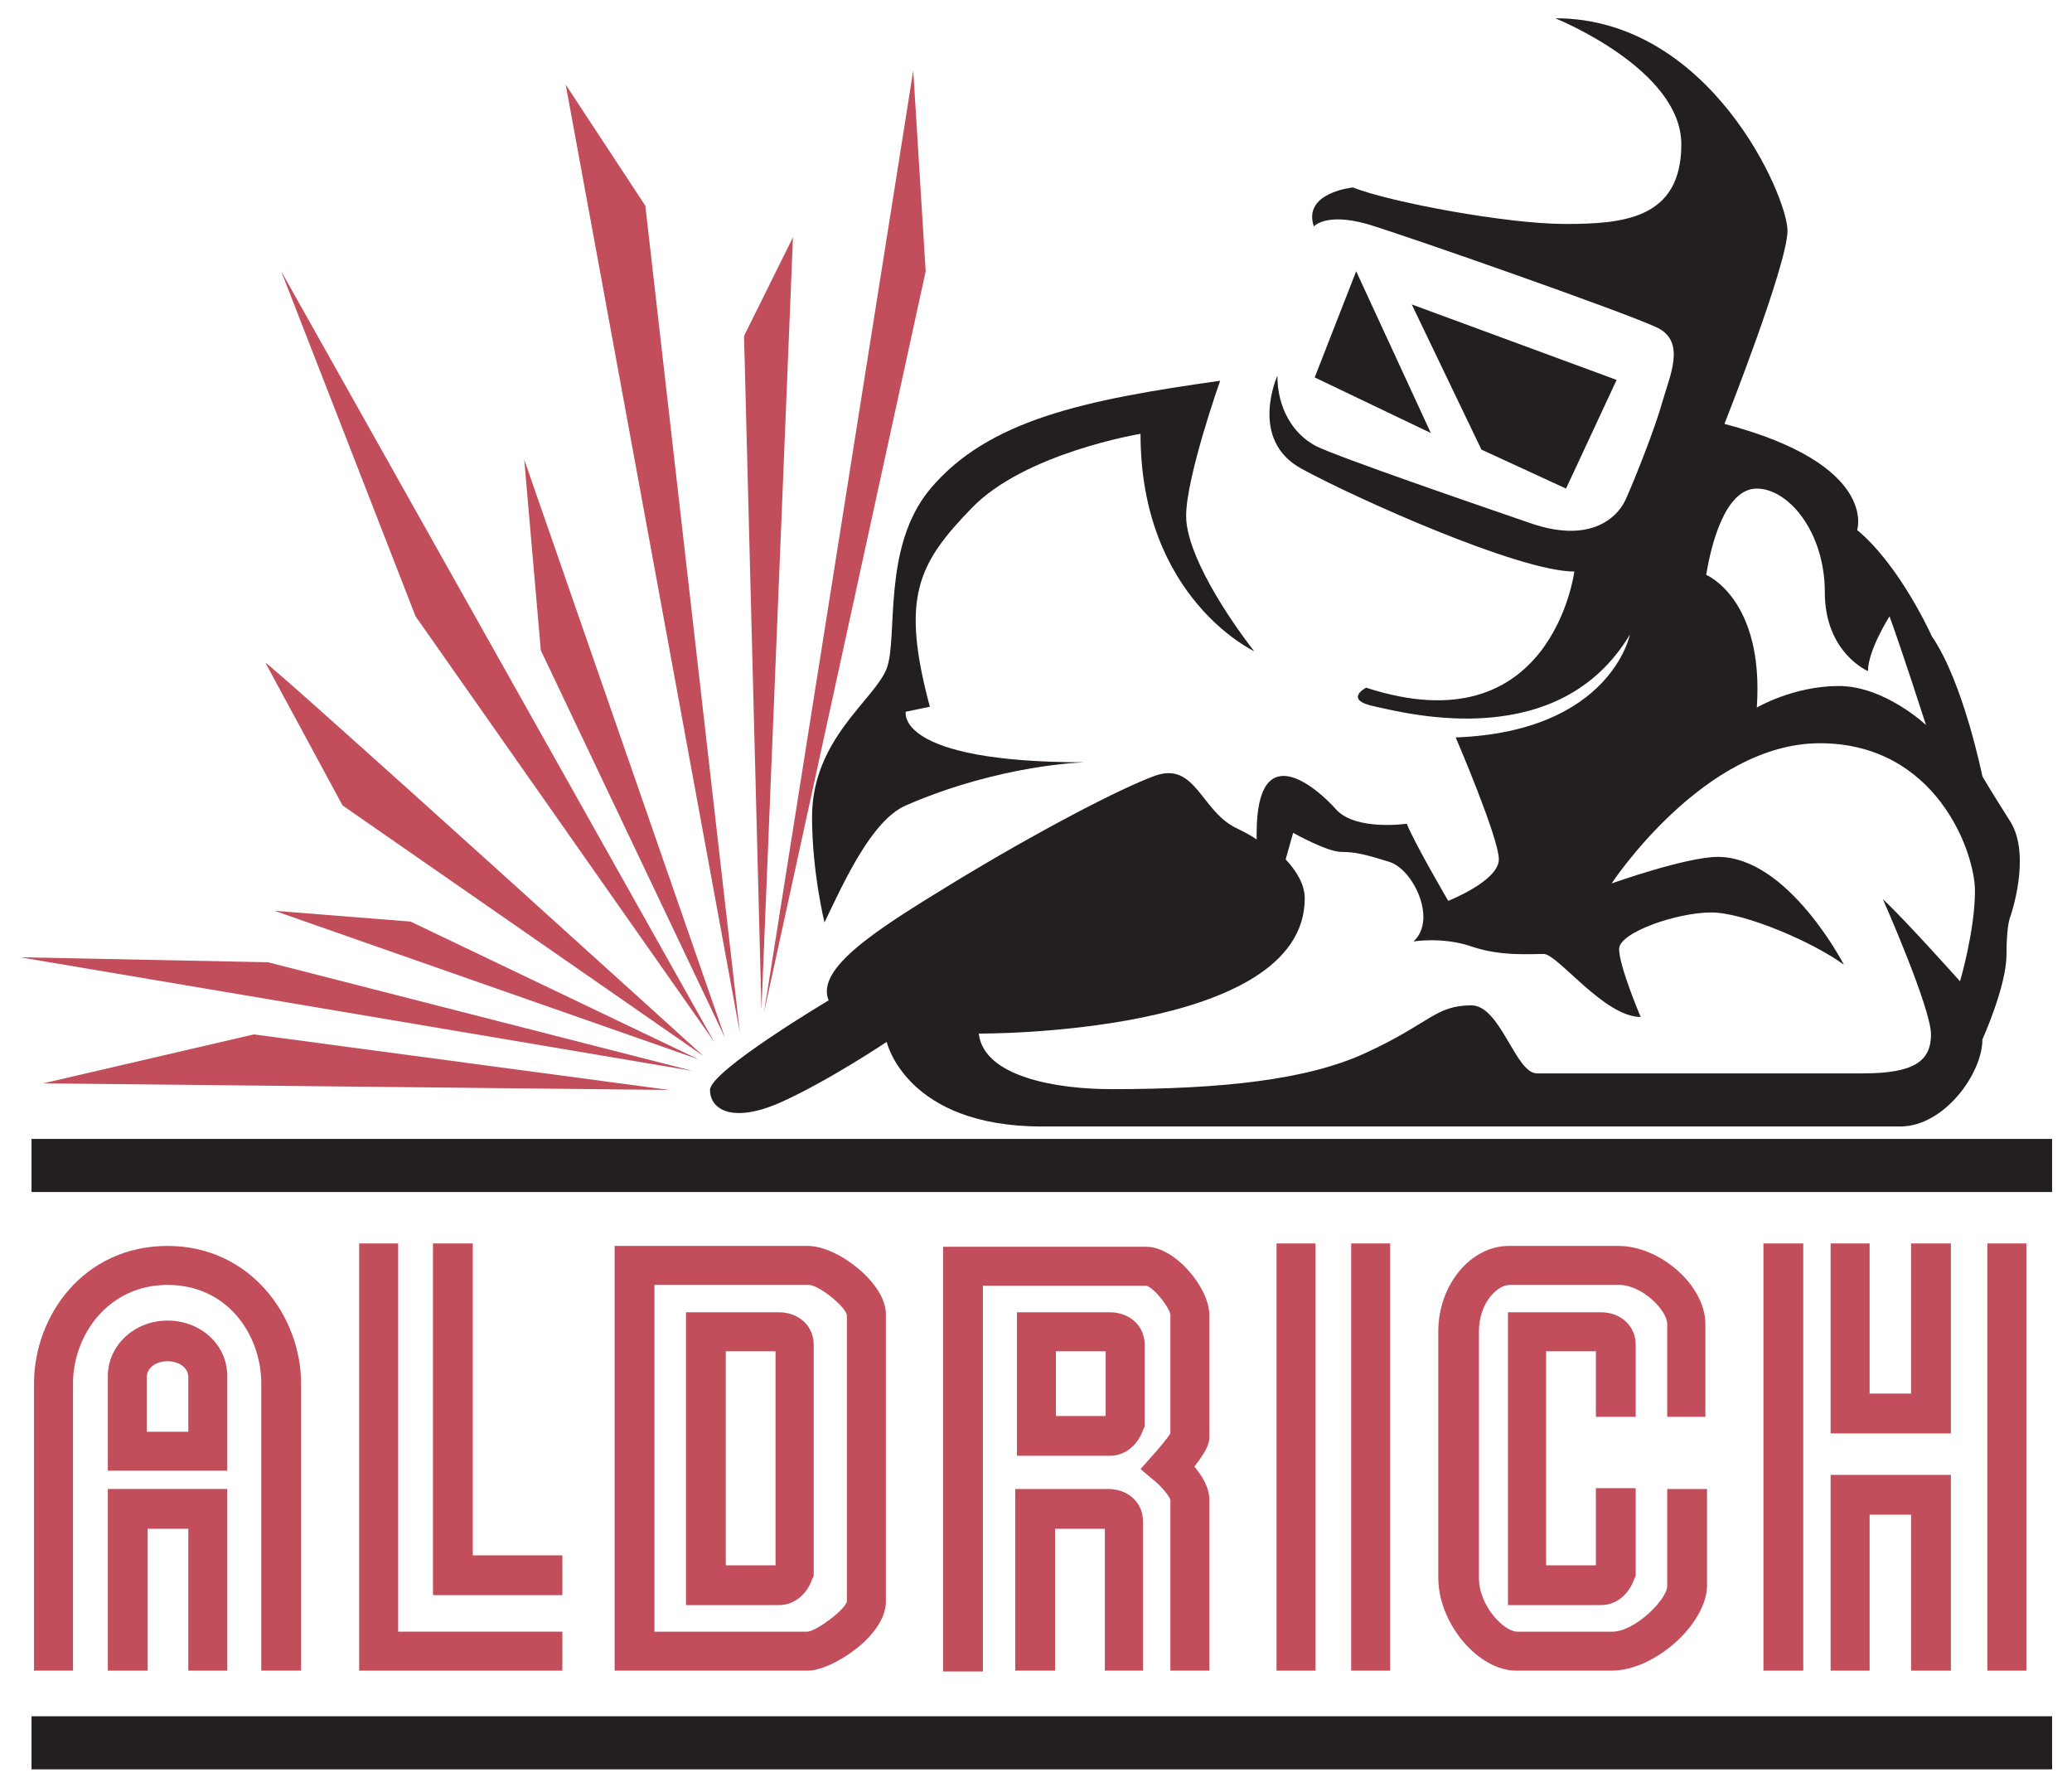 <?xml version="1.0" encoding="utf-8"?>
<!-- Generator: Adobe Illustrator 25.2.0, SVG Export Plug-In . SVG Version: 6.00 Build 0)  -->
<svg version="1.1" id="Layer_1" xmlns="http://www.w3.org/2000/svg" xmlns:xlink="http://www.w3.org/1999/xlink" x="0px" y="0px"
	 viewBox="0 0 249.8 215.4" style="enable-background:new 0 0 249.8 215.4;" xml:space="preserve">
<style type="text/css">
	.st0{fill:#231F20;}
	.st1{fill:#C24E5C;}
</style>
<g>
	<rect x="3.8" y="137.3" class="st0" width="243.6" height="6.4"/>
	<rect x="3.8" y="206.9" class="st0" width="243.6" height="6.4"/>
	<g>
		<polygon class="st0" points="158.5,45.5 172.5,52.2 163.5,32.7 		"/>
		<polygon class="st0" points="188.8,58.9 194.9,45.8 170.2,36.7 178.6,54.2 		"/>
		<path class="st0" d="M109.2,97.1c11.5-5,21.6-5.2,21.6-5.2c-23,0-21.6-6.1-21.6-6.1l2.9-0.6c-3.5-13.1-1.5-17.2,5-23.9
			c6.4-6.7,20.4-9,20.4-9c0,19.8,13.7,26.2,13.7,26.2c-3.2-4.1-8.2-11.7-8.2-16.3c0-4.7,4.1-16.3,4.1-16.3c-16.3,2.3-28,4.7-35,13.1
			c-5.8,7-3.8,17.8-5.2,21.6c-1.5,3.8-9,8.5-9,17.9c0,6.6,1.5,12.7,1.5,12.7C101.8,106.2,105.1,98.9,109.2,97.1z"/>
		<path class="st0" d="M242.4,99.1c-2.6-4.1-3.4-5.5-3.4-5.5s-2.3-11.4-6.1-16.9c0,0-3.8-8.5-9-12.8c0,0,2.6-7.9-16-12.8
			c0,0,7.6-19.2,7.6-23.3s-9.3-25.6-28-25.6c0,0,15.2,6.1,15.2,15.2c0,9-7,9.6-14,9.6c-7,0-21-2.6-25.6-4.4c0,0-6.1,0.6-4.7,4.7
			c0,0,1.4-1.7,6.4-0.3c5,1.5,31.5,10.8,35,12.5c3.5,1.7,1.5,5.8,0.6,9c-0.9,3.2-3.2,9-4.4,11.7c-1.2,2.6-4.7,5.2-11.4,2.9
			c-6.7-2.3-23-7.9-25.9-9.3c-2.9-1.5-4.7-4.7-4.7-8.5c0,0-3.5,7.7,2.9,11.2c6.4,3.5,26.2,12.4,32.9,12.4c0,0-2.7,21.3-25.1,14
			c0,0-2.9,1.5,1.2,2.3c4.1,0.9,22.1,5.5,30.6-8.7c0,0-2.3,11.7-21,12.4c0,0,5.2,12.1,5.2,14.7c0,2.6-6.1,5-6.1,5s-4.1-7-5-9.3
			c0,0-6.1,0.9-8.5-1.7c-2.3-2.6-9.6-9-9.6,2.9c0,0.2,0,0.5,0,0.7c-0.7-0.5-1.5-0.9-2.3-1.3c-4.4-2-5-8.1-9.9-6.4
			c-4.2,1.5-14.5,6.9-24.5,13c-9,5.5-16.5,10.2-14.9,14.1c0,0-14.3,8.5-14.3,10.8c0,2.3,2.6,4.1,8.5,1.5c5.8-2.6,12.8-7.3,12.8-7.3
			s2.3,10.2,18.7,10.2c16.3,0,98.2,0,103.5,0s9.9-6.4,9.9-10.5c0,0,2.9-6.4,2.9-10.2c0-3.8,0.5-4.7,0.5-4.7S244.9,103.2,242.4,99.1z
			 M211.8,58.9c3.8,0,8.2,5.2,8.2,12.5c0,7.3,5.2,9.5,5.2,9.5c0-2.5,2.6-6.6,2.6-6.6c1.5,4.1,4.4,13.1,4.4,13.1s-5-4.7-10.5-4.7
			c-5.5,0-9.9,2.6-9.9,2.6c0.9-13.1-6.1-16-6.1-16C206.3,65.6,208,58.9,211.8,58.9z M236.3,118.3c0,0-6.7-7.5-9.3-9.9
			c0,0,5.8,13.1,5.8,16.3s-2,4.7-8.2,4.7c-6.1,0-36.7,0-39.3,0c-2.6,0-4.4-8.2-7.9-8.2c-4.4,0-5,2.2-12.9,5.8
			c-7,3.2-17.3,4.3-30.5,4.3c-6.7,0-15.4-1.5-16-6.7c0,0,39.3,0.3,39.3-16.3c0-1.6-0.9-3.2-2.3-4.7l0.9-3.2c0,0,4.1,2.3,5.8,2.3
			c1.7,0,2.9,0.3,5.8,1.2c2.9,0.9,5.8,7,2.9,9.6c0,0,3.5-0.6,7,0.6c3.5,1.2,7,0.9,8.7,0.9c1.7,0,7.3,7.6,11.7,7.6
			c0,0-2.6-6.1-2.6-8.2c0-2,7-4.4,11.1-4.4c4.1,0,12.5,3.7,16,6.3c0,0-6.7-13-15.2-13c-3.8,0-12.8,3.2-12.8,3.2s11.1-16.9,25.1-16.9
			c14,0,18.7,13.1,18.7,17.8C238.1,112.2,236.3,118.3,236.3,118.3z"/>
	</g>
	<polygon class="st1" points="92.1,122.1 111.6,32.7 110.1,8.5 	"/>
	<polygon class="st1" points="91.8,121.7 95.6,28.6 89.7,40.5 	"/>
	<polygon class="st1" points="89.2,124.5 77.8,24.8 68.2,10.2 	"/>
	<polygon class="st1" points="63.2,55.4 87.4,125.1 65.2,78.4 	"/>
	<polygon class="st1" points="33.9,32.7 86.1,125.6 50.1,74.3 	"/>
	<path class="st1" d="M32,79.9c1.2,0.6,52.8,47.4,52.8,47.4L41.3,97.1L32,79.9z"/>
	<polygon class="st1" points="33.1,109.8 49.5,111.1 84.2,127.7 	"/>
	<polygon class="st1" points="32.3,116 83.5,129.1 2.4,115.4 	"/>
	<polygon class="st1" points="5.2,130.6 80.7,131.4 30.6,124.7 	"/>
	<g>
		<polygon class="st1" points="27.4,201.4 22.7,201.4 22.7,184.3 17.8,184.3 17.8,201.4 13,201.4 13,179.5 27.4,179.5 27.4,201.4 		
			"/>
		<path class="st1" d="M36.3,201.4h-4.8v-34.6c0-5.8-4-11.9-11.3-11.9c-7.1,0-11.4,6-11.4,11.9v34.6H4.1v-34.6
			c0-8.2,6-16.6,16.1-16.6c10,0,16.1,8.5,16.1,16.6V201.4L36.3,201.4z"/>
		<path class="st1" d="M27.4,177.3H13v-11.4c0-3.7,3.2-6.7,7.2-6.7c4,0,7.2,2.9,7.2,6.7V177.3L27.4,177.3z M17.8,172.6h4.9v-6.6
			c0-1.1-1.1-1.9-2.5-1.9c-1.4,0-2.5,0.8-2.5,1.9V172.6L17.8,172.6z"/>
	</g>
	<g>
		<polygon class="st1" points="67.8,201.4 43.3,201.4 43.3,149.9 48,149.9 48,196.7 67.8,196.7 67.8,201.4 		"/>
		<polygon class="st1" points="67.8,192.3 52.2,192.3 52.2,149.9 57,149.9 57,187.5 67.8,187.5 67.8,192.3 		"/>
	</g>
	<g>
		<path class="st1" d="M97.4,201.4H74.1v-51.2h23.3c3.6,0,9.4,4.5,9.4,8.2v34.7C106.8,197.2,100.3,201.4,97.4,201.4L97.4,201.4z
			 M78.9,196.7h18.5c1.2-0.2,4.3-2.5,4.7-3.6v-34.6c-0.3-1.1-3.4-3.6-4.6-3.6H78.9V196.7L78.9,196.7z"/>
		<path class="st1" d="M93.9,193.5H82.7v-35.3h11.2c1.6,0,2.6,0.7,3.1,1.2c1.1,1.1,1.1,2.4,1.1,2.7l0,27.9l-0.2,0.4
			C97.4,191.9,96,193.5,93.9,193.5L93.9,193.5z M87.5,188.7h6v-25.8h-6V188.7L87.5,188.7z"/>
	</g>
	<g>
		<path class="st1" d="M138,201.4h-4.8v-17.1h-6v17.1h-4.8v-21.9h11.2c1.6,0,2.6,0.7,3.1,1.2c1.1,1.1,1.1,2.4,1.1,2.7V201.4
			L138,201.4z"/>
		<path class="st1" d="M133.8,175.5h-11.2v-17.3h11.2c1.6,0,2.6,0.7,3.1,1.2c1.1,1.1,1.1,2.4,1.1,2.7v9.9l-0.2,0.4
			C137.3,173.9,135.9,175.5,133.8,175.5L133.8,175.5z M127.3,170.7h6v-7.8h-6V170.7L127.3,170.7z"/>
		<path class="st1" d="M145.9,201.4h-4.8v-20.6c-0.1-0.4-1-1.5-1.7-2.1l-1.9-1.6l1.6-1.8c0.8-0.9,1.7-2,2-2.5v-14.3
			c-0.1-0.9-2-3.3-2.9-3.5h-19.7v46.5h-4.8v-51.2h24.5c3.5,0,7.6,5,7.6,8.2v14.7c0,0.5,0,1.3-1.8,3.6c0.9,1.1,1.8,2.5,1.8,4V201.4
			L145.9,201.4z"/>
	</g>
	<g>
		<polygon class="st1" points="158.6,201.4 153.9,201.4 153.9,149.9 158.6,149.9 158.6,201.4 		"/>
		<polygon class="st1" points="167.6,201.4 162.9,201.4 162.9,149.9 167.6,149.9 167.6,201.4 		"/>
	</g>
	<g>
		<path class="st1" d="M193,193.5h-11.2v-35.3H193c1.6,0,2.6,0.7,3.1,1.2c1.1,1.1,1.1,2.4,1.1,2.7v8.7h-4.8v-7.9h-6v25.8h6v-9.3h4.8
			V190l-0.2,0.4C196.5,191.9,195.1,193.5,193,193.5L193,193.5z"/>
		<path class="st1" d="M194.3,201.4h-11.5c-4.6,0-9.4-5.7-9.4-11.2v-29.7c0-5.6,3.9-10.3,8.5-10.3h13.2c5.1,0,10.5,4.8,10.5,9.4
			v11.2H201v-11.2c0-1.6-3-4.7-5.8-4.7H182c-1.5,0-3.7,2.2-3.7,5.6v29.7c0,3.5,3.1,6.5,4.6,6.5h11.5c2.7,0,6.6-3.9,6.6-5.5v-11.7
			h4.8v11.7C205.7,195.8,199.5,201.4,194.3,201.4L194.3,201.4z"/>
	</g>
	<g>
		<g>
			<polygon class="st1" points="217.4,201.4 212.6,201.4 212.6,149.9 217.4,149.9 217.4,201.4 			"/>
			<polygon class="st1" points="244.3,201.4 239.6,201.4 239.6,149.9 244.3,149.9 244.3,201.4 			"/>
		</g>
		<polygon class="st1" points="235.2,172.8 220.7,172.8 220.7,149.9 225.4,149.9 225.4,168 230.4,168 230.4,149.9 235.2,149.9 
			235.2,172.8 		"/>
		<polygon class="st1" points="235.2,201.4 230.4,201.4 230.4,182.6 225.4,182.6 225.4,201.4 220.7,201.4 220.7,177.8 235.2,177.8 
			235.2,201.4 		"/>
	</g>
</g>
</svg>
